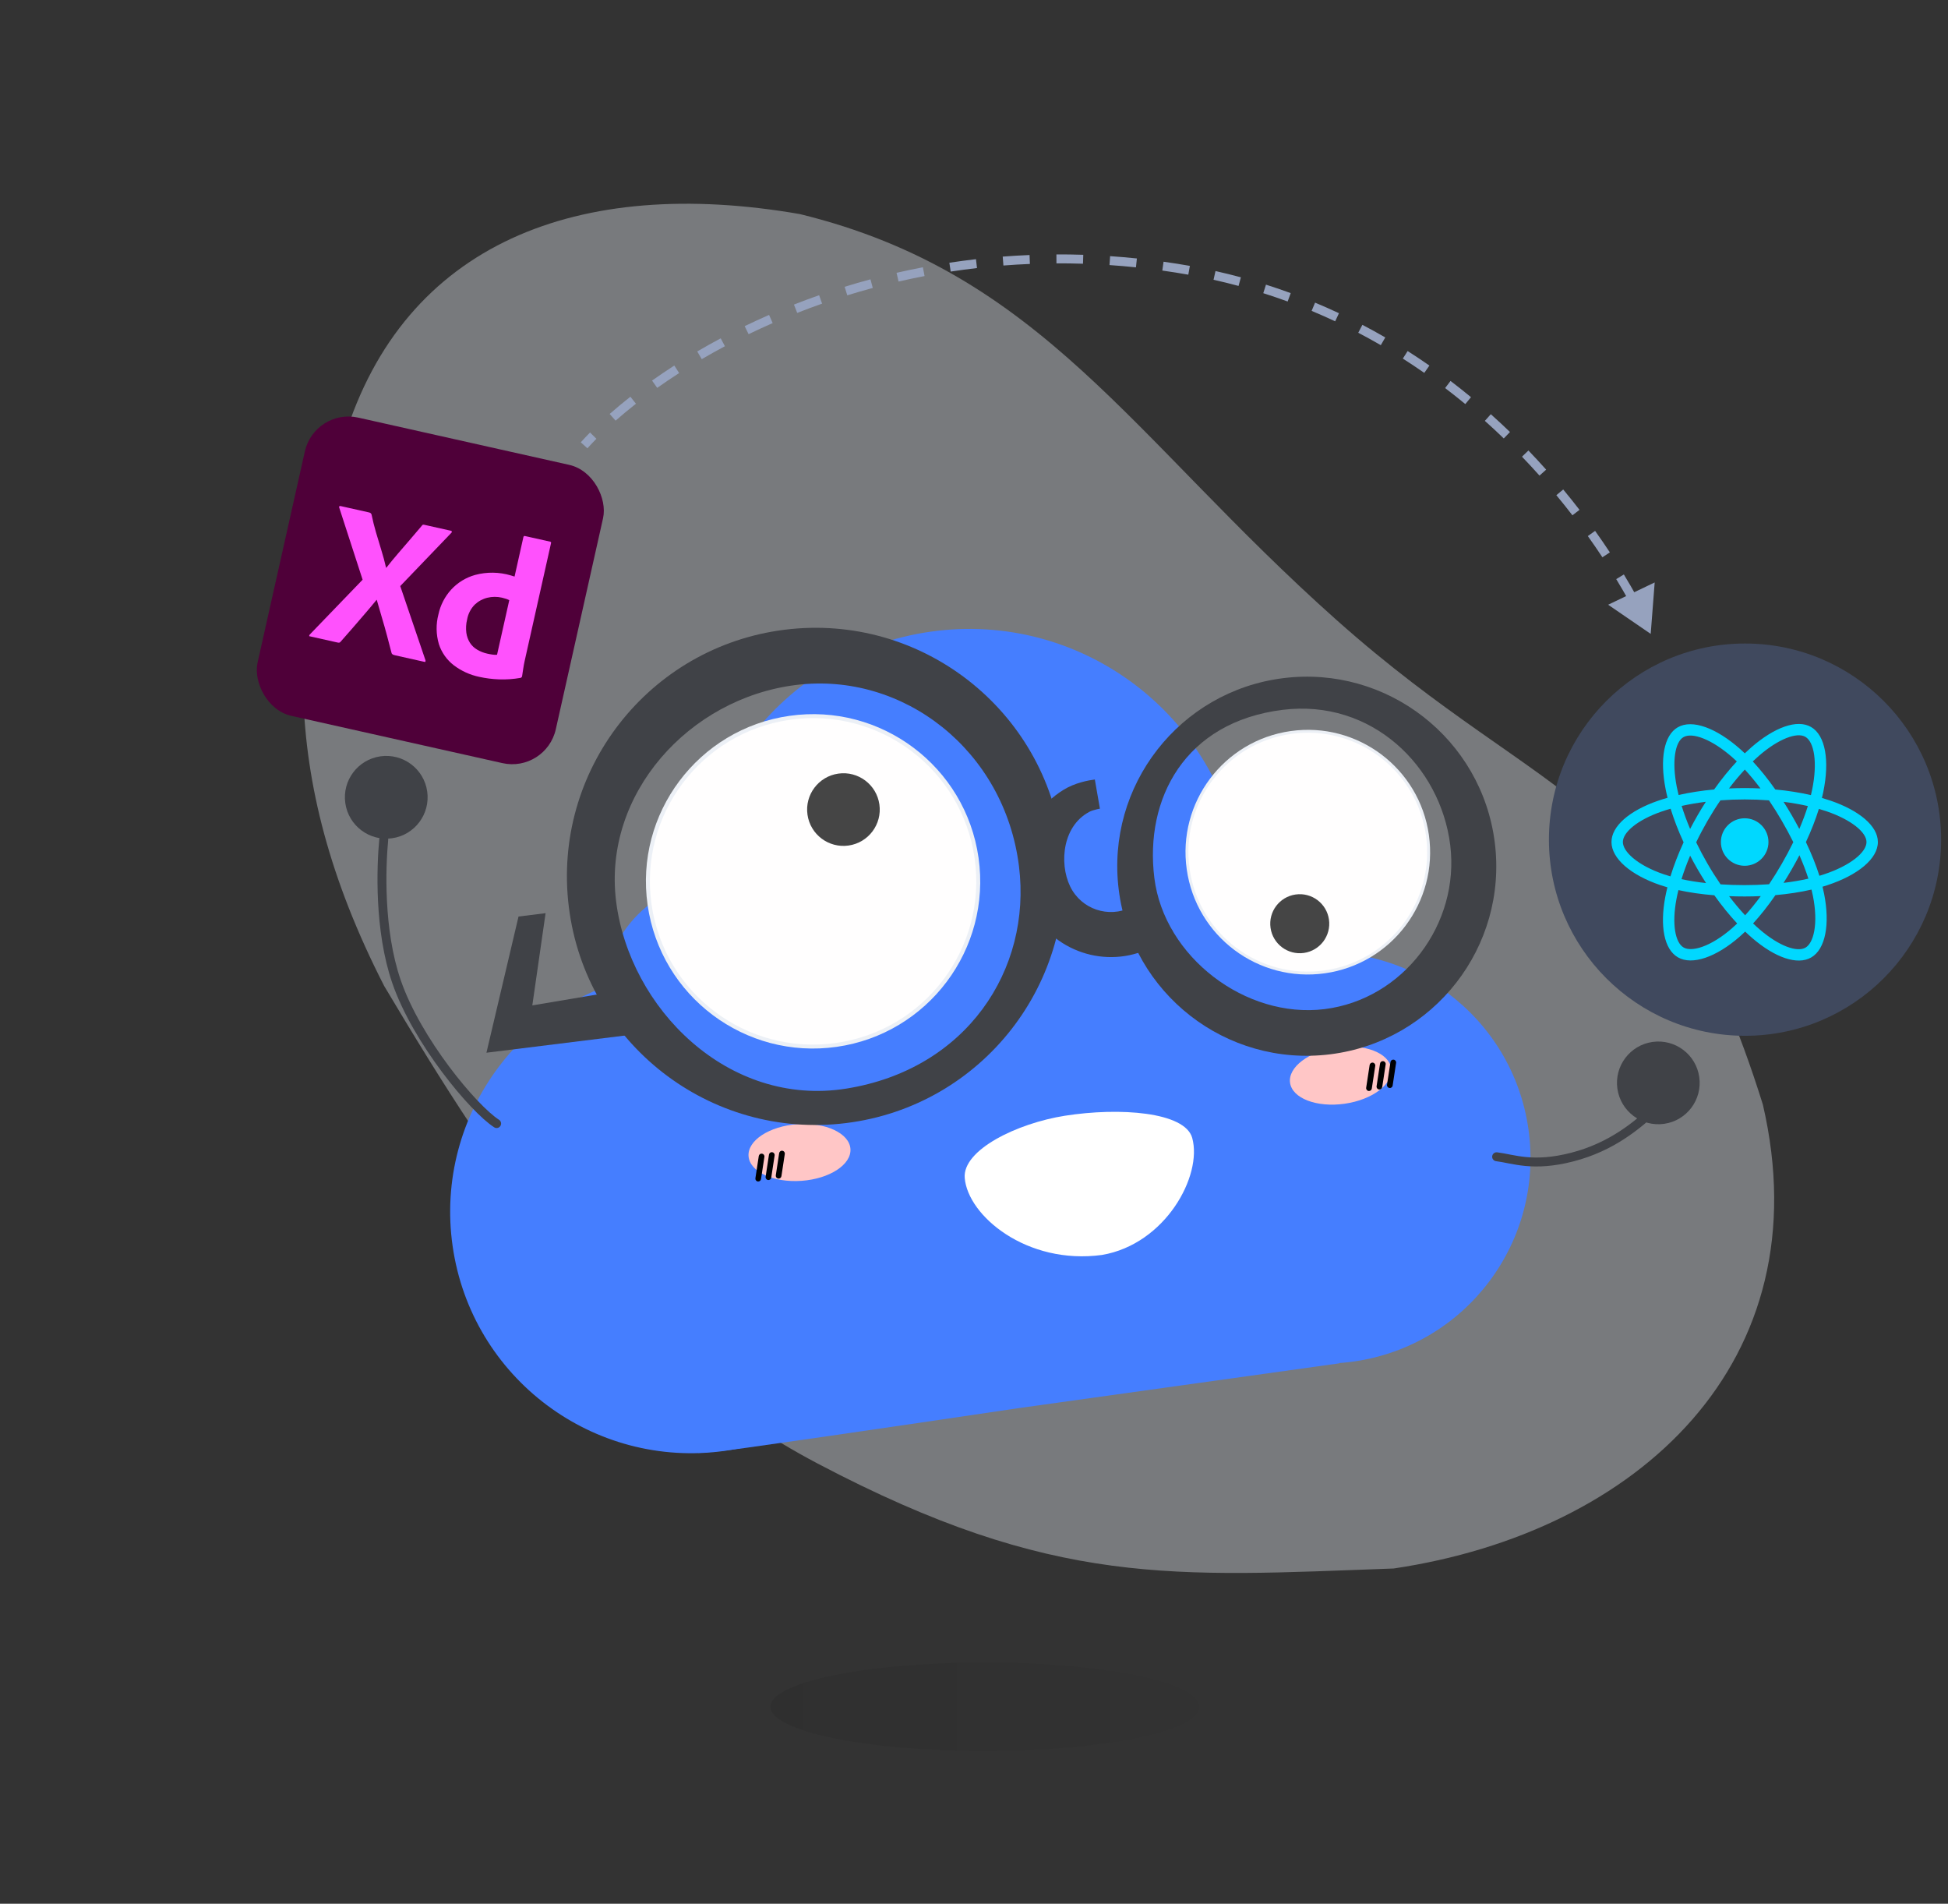 <svg width="218" height="213" viewBox="0 0 218 213" fill="none" xmlns="http://www.w3.org/2000/svg">
<rect x="0" y="0" width="218" height="213" fill="#333333" stroke="none"/>
<path opacity="0.4" fill-rule="evenodd" clip-rule="evenodd" d="M149.588 69.384C126.602 48.928 116.611 30.58 89.519 23.953C64.713 19.651 45.221 27.198 38.517 49.038C32.656 68.131 30.685 86.294 42.996 110.322C55.889 131.959 69.023 151.933 91.564 163.782C117.968 177.662 131.351 176.381 155.971 175.491C183.368 171.41 203.956 152.372 197.283 123.589C186.301 88.438 173.341 90.523 149.588 69.384Z" fill="#DEE3EB"/>
<path opacity="0.7" d="M110.216 195.921C123.47 195.921 134.216 193.7 134.216 190.961C134.216 188.221 123.47 186 110.216 186C96.961 186 86.216 188.221 86.216 190.961C86.216 193.7 96.961 195.921 110.216 195.921Z" fill="url(#paint0_linear_809_13331)" fill-opacity="0.4"/>
<circle cx="148.276" cy="129.561" r="22.999" transform="rotate(-8.106 148.276 129.561)" fill="#457EFF"/>
<circle cx="137.073" cy="103.48" r="16.494" transform="rotate(-8.106 137.073 103.48)" fill="#457EFF"/>
<circle cx="80.601" cy="111.524" r="13.022" transform="rotate(-8.106 80.601 111.524)" fill="#457EFF"/>
<circle cx="77.369" cy="135.603" r="26.988" transform="rotate(-8.106 77.369 135.603)" fill="#457EFF"/>
<circle cx="108.46" cy="101.089" r="30.719" transform="rotate(-8.106 108.46 101.089)" fill="#457EFF"/>
<path d="M145.34 120.49L149.904 152.533L114.015 157.546C114.015 157.546 93.93 160.533 83.616 161.974C79.986 162.481 78.125 162.558 78.125 162.558L93.04 127.94L145.34 120.49Z" fill="#457EFF"/>
<circle cx="90.991" cy="98.61" r="18.705" transform="rotate(-8.106 90.991 98.61)" fill="#ECF0F6"/>
<circle cx="90.992" cy="98.611" r="18.262" transform="rotate(-8.106 90.992 98.611)" fill="#FFFEFE"/>
<circle cx="94.389" cy="90.579" r="4.064" transform="rotate(-8.106 94.389 90.579)" fill="#454545"/>
<path d="M133.421 127.319C134.586 131.537 130.433 139.188 123.339 140.408C114.894 141.56 108.309 136.019 107.962 131.798C107.704 128.66 113.813 125.678 119.181 124.834C125.286 123.875 132.615 124.401 133.421 127.319Z" fill="white"/>
<circle cx="146.357" cy="95.346" r="13.686" transform="rotate(-8.106 146.357 95.346)" fill="#ECF0F6"/>
<circle cx="146.354" cy="95.345" r="13.362" transform="rotate(-8.106 146.354 95.345)" fill="#FFFEFE"/>
<circle cx="145.455" cy="103.35" r="3.302" transform="rotate(-8.106 145.455 103.35)" fill="#454545"/>
<ellipse cx="150.028" cy="120.345" rx="5.716" ry="3.179" transform="rotate(-8.106 150.028 120.345)" fill="#FFC6C6"/>
<path fill-rule="evenodd" clip-rule="evenodd" d="M153.637 118.893C153.811 118.92 153.931 119.082 153.904 119.256L153.518 121.795C153.491 121.969 153.329 122.089 153.155 122.062C152.981 122.036 152.862 121.874 152.888 121.7L153.275 119.16C153.301 118.986 153.463 118.867 153.637 118.893Z" fill="black"/>
<path fill-rule="evenodd" clip-rule="evenodd" d="M154.802 118.727C154.976 118.754 155.096 118.916 155.069 119.09L154.683 121.629C154.656 121.803 154.494 121.923 154.32 121.896C154.146 121.87 154.027 121.708 154.053 121.534L154.44 118.994C154.466 118.82 154.628 118.701 154.802 118.727Z" fill="black"/>
<path fill-rule="evenodd" clip-rule="evenodd" d="M155.969 118.56C156.143 118.587 156.263 118.749 156.236 118.923L155.85 121.462C155.824 121.636 155.661 121.756 155.487 121.729C155.313 121.703 155.194 121.541 155.22 121.367L155.607 118.827C155.633 118.653 155.795 118.534 155.969 118.56Z" fill="black"/>
<ellipse cx="89.471" cy="128.948" rx="5.716" ry="3.179" transform="rotate(-4.051 89.471 128.948)" fill="#FFC6C6"/>
<path fill-rule="evenodd" clip-rule="evenodd" d="M85.277 129.076C85.451 129.102 85.571 129.265 85.544 129.438L85.166 131.921C85.14 132.095 84.978 132.215 84.804 132.188C84.63 132.162 84.51 131.999 84.537 131.826L84.915 129.343C84.941 129.169 85.103 129.049 85.277 129.076Z" fill="black"/>
<path fill-rule="evenodd" clip-rule="evenodd" d="M86.421 128.914C86.595 128.94 86.714 129.102 86.688 129.276L86.31 131.759C86.284 131.933 86.121 132.053 85.947 132.026C85.773 132 85.654 131.837 85.68 131.663L86.058 129.181C86.085 129.007 86.247 128.887 86.421 128.914Z" fill="black"/>
<path fill-rule="evenodd" clip-rule="evenodd" d="M87.559 128.751C87.733 128.778 87.853 128.94 87.826 129.114L87.449 131.597C87.422 131.771 87.26 131.89 87.086 131.864C86.912 131.838 86.793 131.675 86.819 131.501L87.197 129.018C87.223 128.845 87.385 128.725 87.559 128.751Z" fill="black"/>
<path d="M167.488 129.424C169.35 129.654 171.539 130.601 175.957 129.458C180.376 128.316 183.24 125.902 185.47 123.81" stroke="#404247" stroke-linecap="round"/>
<path d="M55.577 125.71C52.981 124.042 46.647 116.447 44.371 109.822C42.391 104.062 42.653 96.974 42.947 93.905" stroke="#404247" stroke-linecap="round"/>
<circle cx="43.226" cy="89.205" r="4.629" transform="rotate(-8.106 43.226 89.205)" fill="#404247"/>
<circle cx="4.627" cy="4.627" r="4.627" transform="matrix(0.99 -0.141 -0.141 -0.99 181.654 126.392)" fill="#404247"/>
<path fill-rule="evenodd" clip-rule="evenodd" d="M94.694 121.801C108.151 119.653 115.472 108.511 114.034 96.926C112.421 83.928 101.075 75.151 89.09 76.638C77.104 78.125 67.459 88.839 68.946 100.824C70.433 112.809 81.478 123.91 94.694 121.801ZM94.683 125.656C109.927 123.765 120.751 109.874 118.859 94.631C116.968 79.388 103.077 68.564 87.834 70.455C72.591 72.347 61.767 86.237 63.658 101.48C65.55 116.724 79.44 127.547 94.683 125.656Z" fill="#404247"/>
<path fill-rule="evenodd" clip-rule="evenodd" d="M148.224 112.907C157.054 111.811 163.39 103.378 162.294 94.548C161.199 85.718 153.515 78.183 143.537 79.421C132.558 80.784 128.086 89.396 129.182 98.226C130.277 107.057 139.394 114.003 148.224 112.907ZM148.852 117.963C160.474 116.521 168.728 105.93 167.285 94.307C165.843 82.684 155.252 74.431 143.629 75.873C132.006 77.315 123.753 87.907 125.195 99.53C126.637 111.153 137.229 119.406 148.852 117.963Z" fill="#404247"/>
<path fill-rule="evenodd" clip-rule="evenodd" d="M121.612 91.003C118.674 92.83 118.542 97.273 120.02 99.65C121.498 102.027 124.623 102.755 127 101.277C127.084 101.225 127.142 101.188 127.183 101.162L127.187 101.157C127.247 101.085 127.34 100.975 127.457 100.841L131.251 104.161C131.172 104.251 131.118 104.315 131.06 104.385C131.044 104.404 131.028 104.423 131.011 104.443C130.942 104.525 130.816 104.675 130.656 104.829C130.329 105.144 129.972 105.366 129.688 105.543L129.663 105.558C124.922 108.507 118.688 107.054 115.739 102.313C112.79 97.572 114.243 91.338 118.984 88.389C120.295 87.574 121.829 87.301 122.523 87.215L123.091 90.478C122.907 90.501 122.626 90.578 122.321 90.665C122.005 90.755 121.768 90.906 121.612 91.003Z" fill="#404247"/>
<path fill-rule="evenodd" clip-rule="evenodd" d="M58.028 102.546L61.056 102.171L59.571 112.49L70.318 110.68L70.945 115.736L54.437 117.784L58.028 102.546Z" fill="#404247"/>
<circle cx="195.285" cy="93.945" r="21.945" fill="#40495E"/>
<path d="M204.852 89.58C204.534 89.472 204.214 89.371 203.892 89.278C203.946 89.058 203.996 88.839 204.04 88.625C204.767 85.106 204.292 82.27 202.67 81.337C201.115 80.442 198.571 81.375 196.002 83.606C195.749 83.826 195.502 84.053 195.26 84.286C195.098 84.131 194.934 83.979 194.766 83.831C192.074 81.445 189.376 80.439 187.755 81.376C186.201 82.273 185.741 84.939 186.395 88.274C186.46 88.605 186.534 88.933 186.616 89.26C186.234 89.368 185.865 89.484 185.512 89.606C182.356 90.705 180.34 92.426 180.34 94.211C180.34 96.055 182.504 97.905 185.792 99.026C186.058 99.117 186.327 99.201 186.598 99.278C186.51 99.629 186.432 99.984 186.364 100.34C185.74 103.617 186.227 106.22 187.777 107.112C189.377 108.033 192.063 107.086 194.679 104.804C194.891 104.619 195.099 104.428 195.301 104.232C195.563 104.484 195.832 104.729 196.107 104.966C198.641 107.142 201.143 108.02 202.691 107.126C204.29 106.202 204.81 103.406 204.135 100.005C204.082 99.739 204.023 99.473 203.957 99.21C204.145 99.154 204.33 99.097 204.511 99.037C207.929 97.907 210.152 96.08 210.152 94.211C210.152 92.419 208.071 90.686 204.852 89.58V89.58ZM204.11 97.83C203.947 97.884 203.78 97.936 203.61 97.987C203.232 96.795 202.723 95.527 202.1 94.217C202.695 92.939 203.184 91.687 203.551 90.503C203.856 90.591 204.152 90.684 204.437 90.782C207.196 91.73 208.879 93.131 208.879 94.211C208.879 95.361 207.061 96.855 204.11 97.83V97.83ZM202.886 100.252C203.184 101.756 203.227 103.116 203.029 104.179C202.852 105.134 202.495 105.771 202.053 106.026C201.114 106.569 199.105 105.863 196.938 104.002C196.682 103.782 196.432 103.554 196.188 103.32C197.028 102.403 197.868 101.337 198.687 100.153C200.128 100.026 201.49 99.817 202.725 99.532C202.784 99.771 202.838 100.011 202.886 100.252V100.252ZM190.504 105.932C189.586 106.256 188.855 106.265 188.413 106.011C187.473 105.469 187.082 103.38 187.615 100.577C187.678 100.246 187.751 99.916 187.833 99.589C189.054 99.859 190.405 100.053 191.85 100.169C192.675 101.328 193.539 102.393 194.409 103.325C194.224 103.504 194.035 103.678 193.841 103.847C192.684 104.856 191.525 105.572 190.504 105.932V105.932ZM186.204 97.823C184.75 97.327 183.55 96.683 182.727 95.98C181.987 95.348 181.614 94.72 181.614 94.211C181.614 93.128 183.232 91.746 185.932 90.806C186.259 90.693 186.602 90.585 186.958 90.484C187.331 91.695 187.82 92.962 188.411 94.242C187.812 95.541 187.316 96.828 186.939 98.053C186.692 97.983 186.447 97.906 186.204 97.823V97.823ZM187.645 88.03C187.085 85.172 187.457 83.017 188.393 82.476C189.391 81.9 191.596 82.721 193.921 84.781C194.072 84.916 194.221 85.053 194.368 85.193C193.502 86.121 192.646 87.178 191.828 88.33C190.426 88.46 189.084 88.668 187.85 88.947C187.774 88.643 187.706 88.338 187.645 88.03V88.03ZM200.505 91.199C200.213 90.697 199.911 90.201 199.598 89.711C200.549 89.831 201.461 89.991 202.316 90.186C202.06 91.007 201.739 91.867 201.362 92.748C201.087 92.226 200.801 91.71 200.505 91.199V91.199ZM195.261 86.102C195.848 86.737 196.436 87.446 197.015 88.215C195.841 88.16 194.665 88.16 193.491 88.215C194.071 87.452 194.664 86.744 195.261 86.102ZM189.983 91.208C189.69 91.714 189.41 92.227 189.141 92.747C188.77 91.869 188.453 91.006 188.194 90.172C189.045 89.982 189.952 89.827 190.897 89.709C190.58 90.201 190.276 90.701 189.983 91.208V91.208ZM190.924 98.804C189.947 98.695 189.027 98.548 188.176 98.363C188.44 97.514 188.764 96.633 189.143 95.736C189.412 96.256 189.694 96.769 189.988 97.276C190.29 97.796 190.603 98.306 190.924 98.804ZM195.296 102.41C194.692 101.76 194.09 101.041 193.502 100.268C194.073 100.29 194.655 100.302 195.246 100.302C195.854 100.302 196.455 100.288 197.046 100.262C196.465 101.049 195.879 101.769 195.296 102.41ZM201.374 95.69C201.773 96.597 202.109 97.474 202.375 98.308C201.511 98.505 200.578 98.663 199.595 98.781C199.91 98.282 200.215 97.778 200.51 97.267C200.81 96.748 201.098 96.222 201.374 95.69V95.69ZM199.407 96.632C198.955 97.415 198.478 98.183 197.976 98.935C197.068 98.999 196.157 99.031 195.246 99.031C194.318 99.031 193.416 99.002 192.547 98.945C192.032 98.195 191.546 97.426 191.09 96.639H191.09C190.636 95.856 190.211 95.056 189.818 94.242C190.21 93.426 190.634 92.626 191.086 91.843L191.086 91.843C191.539 91.059 192.021 90.293 192.532 89.546C193.418 89.479 194.327 89.445 195.246 89.445H195.246C196.169 89.445 197.08 89.48 197.966 89.547C198.472 90.293 198.951 91.056 199.402 91.836C199.857 92.618 200.285 93.414 200.688 94.224C200.289 95.041 199.862 95.844 199.407 96.632V96.632ZM202.034 82.438C203.032 83.013 203.42 85.33 202.793 88.368C202.753 88.562 202.708 88.76 202.659 88.96C201.422 88.675 200.079 88.463 198.673 88.332C197.854 87.167 197.005 86.109 196.153 85.192C196.376 84.978 196.605 84.768 196.839 84.565C199.039 82.653 201.097 81.898 202.034 82.438V82.438ZM195.246 91.554C196.716 91.554 197.908 92.744 197.908 94.211C197.908 95.678 196.716 96.868 195.246 96.868C193.776 96.868 192.584 95.678 192.584 94.211C192.584 92.744 193.776 91.554 195.246 91.554V91.554Z" fill="#00D8FF"/>
<path d="M131.63 29.998L131.708 29.504L131.63 29.998ZM184.73 70.923L185.175 65.167L179.967 67.66L184.73 70.923ZM65.738 50.158C66.05 49.812 66.385 49.456 66.743 49.092L66.031 48.391C65.663 48.764 65.317 49.131 64.995 49.489L65.738 50.158ZM68.89 47.066C69.593 46.446 70.353 45.813 71.168 45.173L70.55 44.386C69.721 45.038 68.947 45.683 68.228 46.316L68.89 47.066ZM73.549 43.397C74.329 42.844 75.147 42.29 76.003 41.739L75.462 40.898C74.593 41.457 73.763 42.019 72.97 42.581L73.549 43.397ZM78.533 40.185C79.368 39.696 80.232 39.212 81.125 38.737L80.654 37.854C79.75 38.336 78.874 38.827 78.028 39.322L78.533 40.185ZM83.774 37.39C84.649 36.967 85.548 36.553 86.469 36.149L86.068 35.233C85.135 35.642 84.225 36.061 83.338 36.49L83.774 37.39ZM89.216 35.009C90.124 34.651 91.052 34.306 92 33.973L91.669 33.03C90.71 33.366 89.77 33.716 88.85 34.078L89.216 35.009ZM94.819 33.043C95.753 32.754 96.705 32.479 97.672 32.218L97.413 31.253C96.433 31.516 95.469 31.795 94.523 32.088L94.819 33.043ZM100.557 31.499C101.513 31.28 102.483 31.075 103.468 30.887L103.28 29.905C102.283 30.095 101.301 30.302 100.333 30.524L100.557 31.499ZM106.393 30.385C107.361 30.238 108.342 30.106 109.335 29.992L109.221 28.998C108.215 29.114 107.222 29.247 106.242 29.397L106.393 30.385ZM112.291 29.707C113.269 29.631 114.257 29.573 115.257 29.532L115.216 28.533C114.204 28.574 113.204 28.633 112.214 28.71L112.291 29.707ZM118.227 29.465C119.207 29.461 120.197 29.475 121.197 29.507L121.229 28.508C120.218 28.475 119.215 28.461 118.222 28.465L118.227 29.465ZM124.164 29.657C125.143 29.724 126.13 29.808 127.125 29.912L127.228 28.918C126.221 28.813 125.223 28.727 124.233 28.659L124.164 29.657ZM130.074 30.272C130.565 30.341 131.057 30.414 131.552 30.492L131.708 29.504C131.207 29.425 130.709 29.351 130.213 29.282L130.074 30.272ZM131.552 30.492C132.032 30.567 132.509 30.648 132.982 30.733L133.158 29.748C132.678 29.662 132.195 29.581 131.708 29.504L131.552 30.492ZM135.808 31.302C136.756 31.514 137.689 31.744 138.607 31.992L138.867 31.026C137.935 30.775 136.988 30.541 136.026 30.326L135.808 31.302ZM141.373 32.803C142.298 33.096 143.207 33.407 144.101 33.734L144.444 32.795C143.537 32.463 142.614 32.147 141.675 31.849L141.373 32.803ZM146.784 34.783C147.679 35.157 148.558 35.546 149.419 35.95L149.844 35.044C148.969 34.634 148.078 34.239 147.169 33.861L146.784 34.783ZM152.001 37.23C152.86 37.679 153.701 38.143 154.525 38.62L155.026 37.755C154.19 37.271 153.336 36.8 152.464 36.344L152.001 37.23ZM156.991 40.12C157.81 40.642 158.61 41.176 159.391 41.721L159.964 40.901C159.171 40.348 158.359 39.806 157.529 39.276L156.991 40.12ZM161.723 43.419C162.496 44.007 163.249 44.604 163.982 45.21L164.619 44.438C163.875 43.825 163.112 43.219 162.328 42.623L161.723 43.419ZM166.17 47.089C166.897 47.738 167.603 48.394 168.287 49.055L168.981 48.335C168.288 47.666 167.573 47.001 166.836 46.343L166.17 47.089ZM170.325 51.097C171.001 51.8 171.654 52.506 172.284 53.212L173.03 52.546C172.392 51.831 171.731 51.117 171.046 50.404L170.325 51.097ZM174.17 55.404C174.796 56.159 175.396 56.91 175.97 57.655L176.762 57.045C176.181 56.291 175.574 55.53 174.94 54.766L174.17 55.404ZM177.693 59.979C178.268 60.783 178.811 61.577 179.324 62.353L180.159 61.803C179.639 61.016 179.089 60.212 178.507 59.398L177.693 59.979ZM180.871 64.794C181.395 65.657 181.878 66.491 182.32 67.291L183.195 66.807C182.746 65.996 182.256 65.149 181.725 64.275L180.871 64.794Z" fill="#96A2BE"/>
<rect x="35.208" y="45.632" width="34.197" height="34.197" rx="5" transform="rotate(12.621 35.208 45.632)" fill="#4F0039"/>
<path d="M47.434 74.039L44.255 73.327C44.032 73.277 43.875 73.233 43.82 73.064C43.651 72.415 43.482 71.77 43.313 71.129C43.138 70.469 42.952 69.812 42.755 69.158C42.551 68.481 42.354 67.802 42.165 67.121L42.142 67.115C41.706 67.649 41.263 68.177 40.813 68.698C40.359 69.223 39.908 69.746 39.463 70.265C39.018 70.785 38.567 71.299 38.109 71.808C38.017 71.929 37.91 71.919 37.76 71.886L34.694 71.199C34.634 71.186 34.595 71.202 34.602 71.141C34.606 71.084 34.63 71.031 34.67 70.991L40.58 64.86L37.965 56.801C37.932 56.731 37.936 56.681 37.976 56.648C38.018 56.616 38.072 56.607 38.123 56.622L41.279 57.329C41.349 57.342 41.415 57.368 41.473 57.408C41.52 57.45 41.556 57.503 41.579 57.561C41.714 58.219 41.879 58.883 42.074 59.553C42.268 60.223 42.468 60.886 42.673 61.544C42.878 62.202 43.056 62.861 43.206 63.521L43.228 63.526C43.661 62.98 44.096 62.451 44.536 61.938C44.975 61.424 45.419 60.909 45.869 60.391C46.323 59.872 46.763 59.354 47.191 58.841C47.221 58.789 47.263 58.745 47.313 58.714C47.375 58.699 47.44 58.701 47.5 58.721L50.433 59.377C50.505 59.376 50.565 59.433 50.568 59.505C50.569 59.556 50.541 59.603 50.495 59.626L50.495 59.632L44.792 65.573L47.613 73.868C47.63 73.927 47.624 73.988 47.597 74.042C47.572 74.089 47.528 74.044 47.434 74.039Z" fill="#FF51FD"/>
<path d="M61.562 60.603C61.629 60.609 61.679 60.668 61.674 60.735C61.673 60.747 61.67 60.758 61.666 60.769L58.703 74.001C58.647 74.256 58.596 74.534 58.551 74.838C58.507 75.14 58.466 75.413 58.427 75.655C58.411 75.751 58.339 75.827 58.244 75.846C57.448 75.986 56.64 76.042 55.833 76.011C55.093 75.984 54.358 75.891 53.636 75.731C52.603 75.516 51.63 75.074 50.788 74.437C50.006 73.837 49.423 73.013 49.118 72.076C48.795 70.989 48.777 69.834 49.065 68.737C49.287 67.708 49.776 66.755 50.484 65.976C51.211 65.183 52.146 64.61 53.183 64.324C54.49 63.974 55.869 63.994 57.166 64.381C57.285 64.415 57.424 64.457 57.584 64.51L58.572 60.099C58.595 59.995 58.652 59.952 58.742 59.972L61.562 60.603ZM56.182 66.872C55.64 66.745 55.075 66.748 54.535 66.88C54.008 67.01 53.524 67.274 53.129 67.647C52.682 68.103 52.385 68.684 52.274 69.313C52.154 69.799 52.125 70.303 52.188 70.799C52.242 71.199 52.38 71.582 52.595 71.924C52.803 72.24 53.082 72.504 53.41 72.693C53.756 72.897 54.132 73.045 54.524 73.131C54.718 73.175 54.914 73.212 55.111 73.239C55.281 73.265 55.453 73.272 55.623 73.26L56.992 67.15C56.878 67.091 56.759 67.04 56.637 67C56.487 66.951 56.336 66.909 56.182 66.872Z" fill="#FF51FD"/>
<defs>
<linearGradient id="paint0_linear_809_13331" x1="81.355" y1="190.961" x2="137.764" y2="190.961" gradientUnits="userSpaceOnUse">
<stop stop-opacity="0.28"/>
<stop offset="1" stop-opacity="0.05"/>
</linearGradient>
</defs>
</svg>
